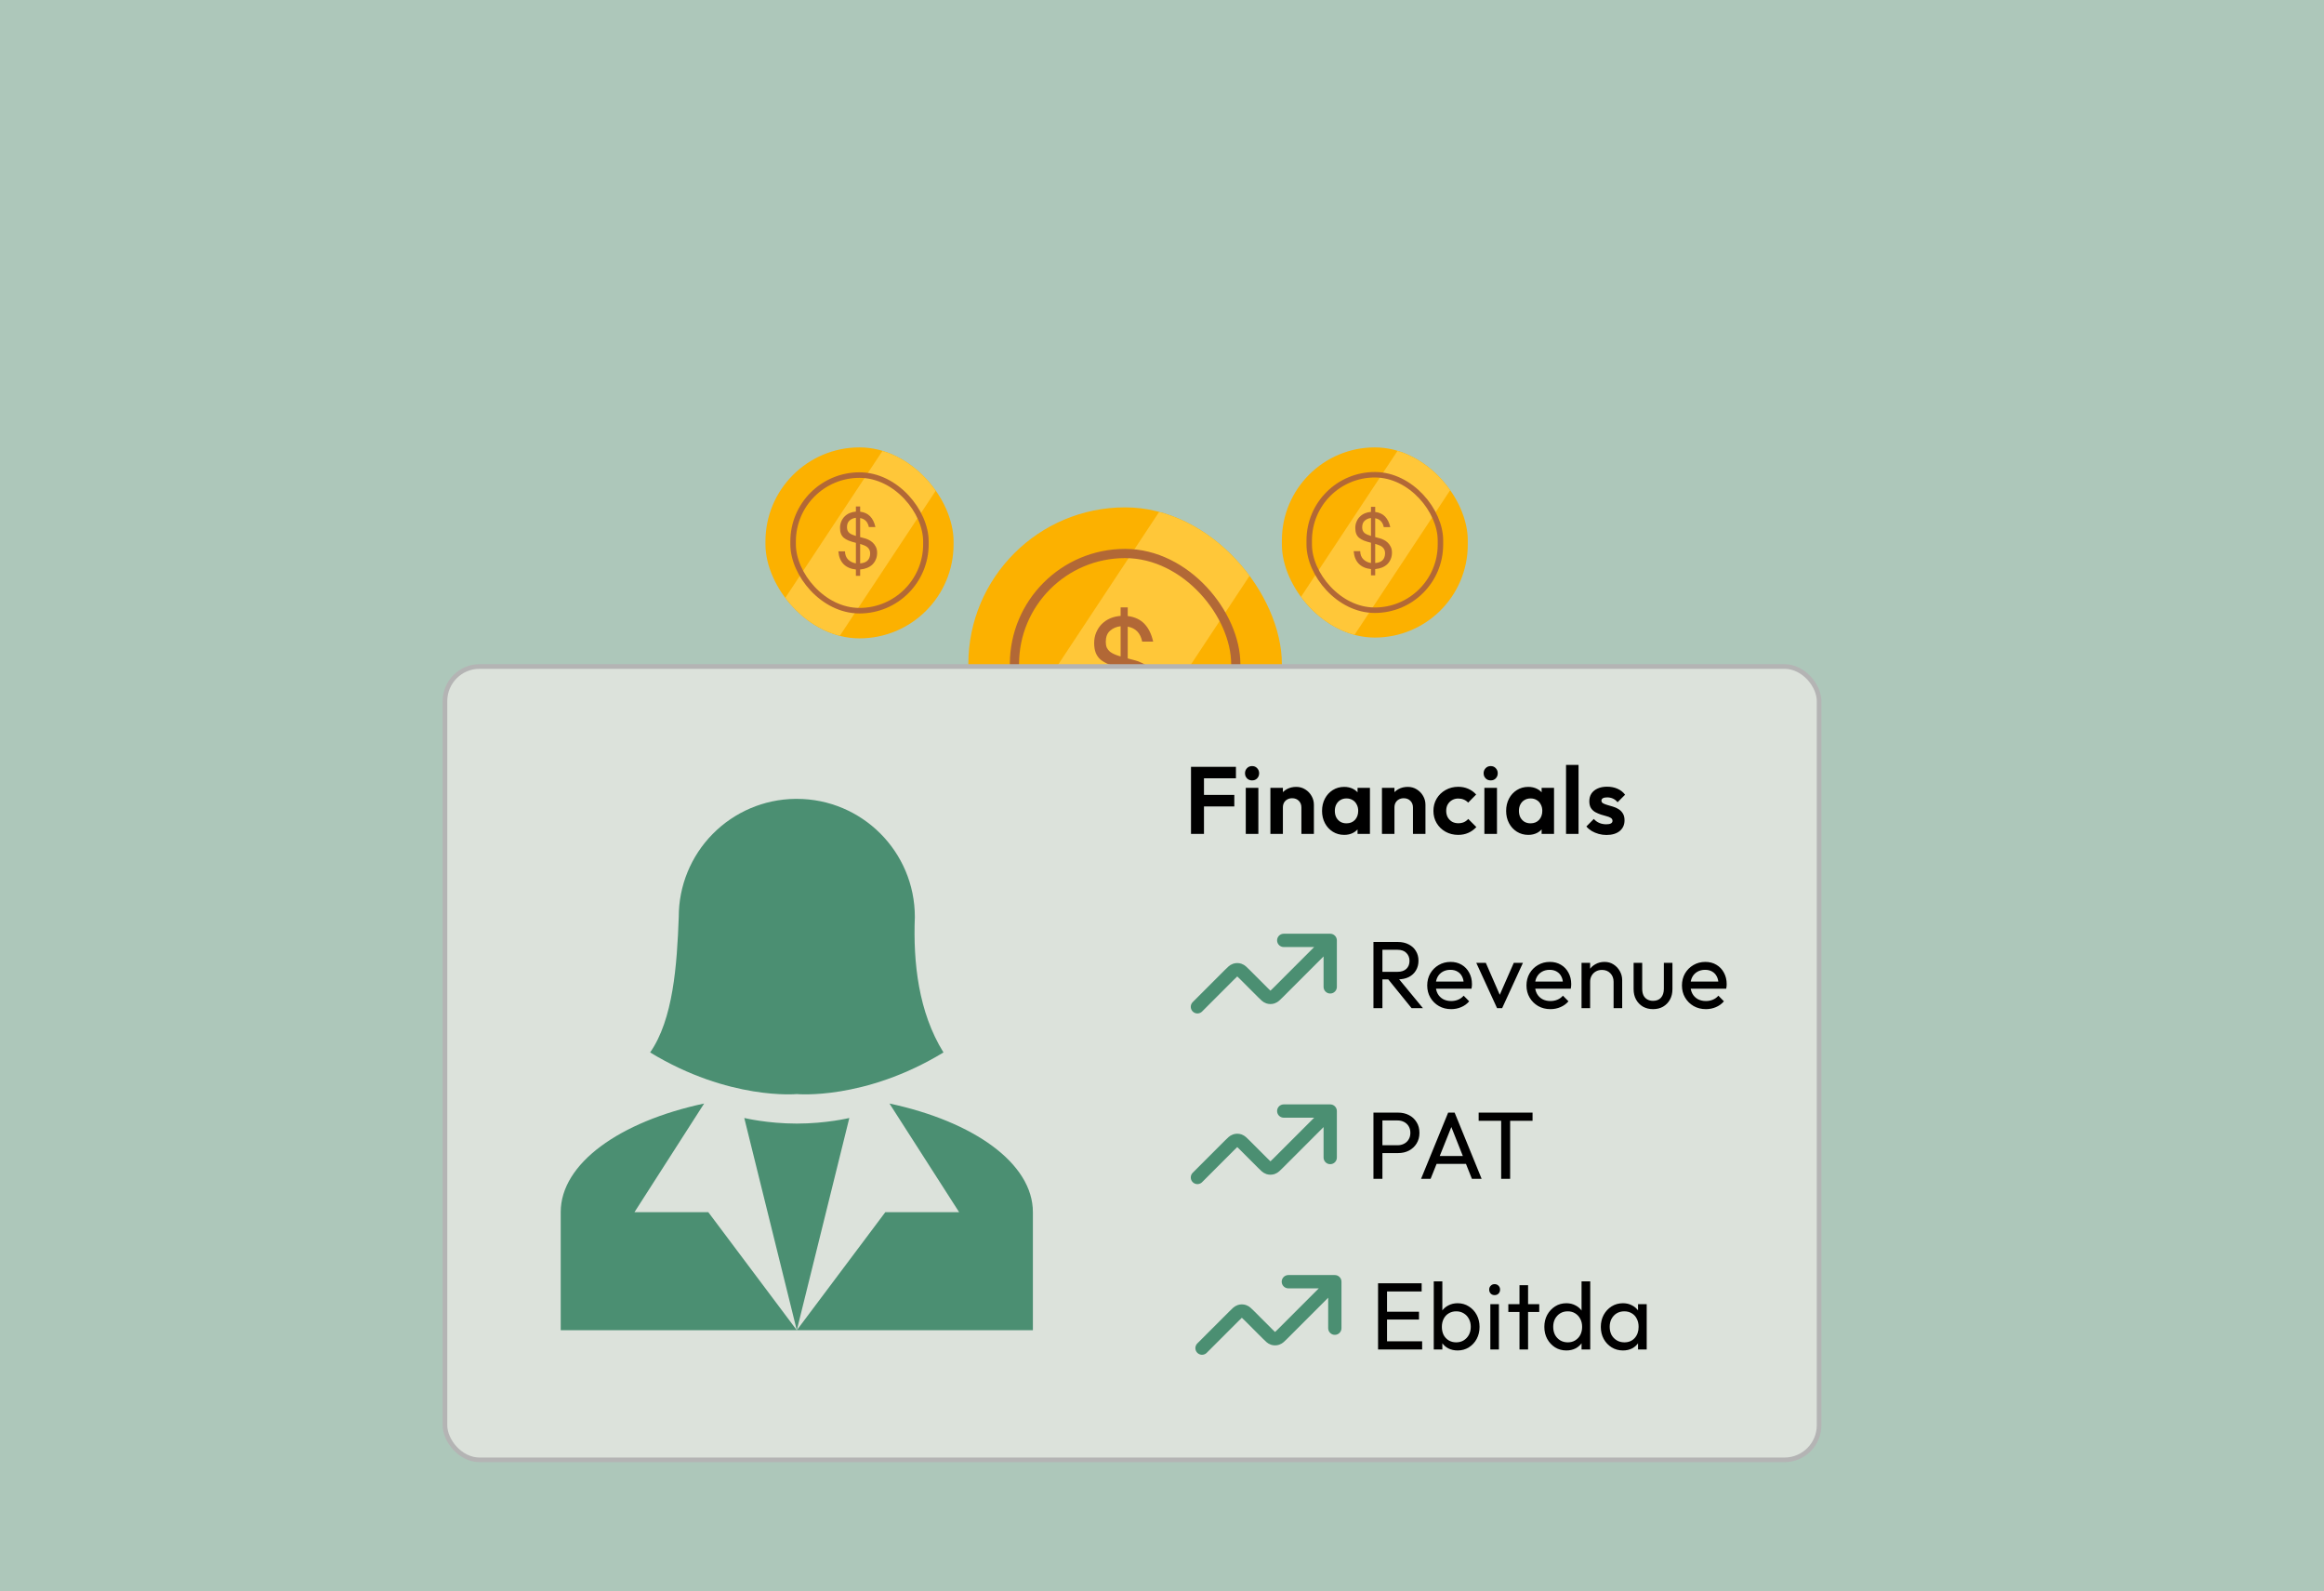 <svg width="504" height="345" viewBox="0 0 504 345" fill="none" xmlns="http://www.w3.org/2000/svg">
<rect width="504" height="345" fill="#ADC7BA"/>
<g clip-path="url(#clip0_1_51946)">
<rect x="278" y="97" width="40.313" height="41.228" rx="20.157" fill="#FCB100"/>
<g filter="url(#filter0_f_1_51946)">
<rect x="305.271" y="94.431" width="14.228" height="47.427" transform="rotate(33.481 305.271 94.431)" fill="#FFC739"/>
</g>
<rect x="283.928" y="102.928" width="28.456" height="29.371" rx="14.228" stroke="#B26836" stroke-width="1.186"/>
<path d="M294.982 119.495C295.005 120.237 295.231 120.823 295.663 121.255C296.106 121.687 296.659 121.958 297.323 122.068V117.669C296.736 117.526 296.227 117.371 295.796 117.205C295.375 117.028 295.021 116.823 294.733 116.59C294.457 116.347 294.252 116.054 294.119 115.711C293.986 115.368 293.92 114.953 293.92 114.466C293.92 113.968 294.009 113.514 294.186 113.105C294.363 112.684 294.601 112.324 294.899 112.026C295.209 111.716 295.569 111.472 295.978 111.295C296.399 111.118 296.847 111.013 297.323 110.98V109.884H298.236V110.996C299.132 111.107 299.846 111.439 300.377 111.992C300.908 112.546 301.285 113.309 301.506 114.283H300.095C299.874 113.188 299.254 112.546 298.236 112.358V116.441L299.232 116.707C299.453 116.762 299.713 116.862 300.012 117.005C300.311 117.138 300.599 117.326 300.875 117.57C301.152 117.813 301.384 118.118 301.572 118.483C301.772 118.848 301.871 119.285 301.871 119.794C301.871 120.336 301.777 120.818 301.589 121.238C301.412 121.659 301.163 122.024 300.842 122.334C300.521 122.633 300.139 122.871 299.697 123.048C299.254 123.225 298.767 123.335 298.236 123.38V124.741H297.323V123.38C296.216 123.269 295.337 122.887 294.684 122.234C294.031 121.57 293.66 120.657 293.571 119.495H294.982ZM298.236 122.068C298.546 122.046 298.828 121.991 299.083 121.902C299.348 121.814 299.575 121.687 299.763 121.521C299.962 121.343 300.112 121.128 300.211 120.873C300.322 120.608 300.377 120.298 300.377 119.944C300.377 119.623 300.322 119.357 300.211 119.147C300.101 118.925 299.951 118.737 299.763 118.582C299.575 118.427 299.348 118.3 299.083 118.201C298.817 118.09 298.535 117.99 298.236 117.902V122.068ZM297.323 112.308C296.792 112.363 296.338 112.557 295.962 112.889C295.597 113.21 295.414 113.686 295.414 114.316C295.414 114.604 295.458 114.853 295.547 115.063C295.646 115.262 295.779 115.434 295.945 115.578C296.122 115.711 296.327 115.827 296.559 115.926C296.792 116.026 297.046 116.115 297.323 116.192V112.308Z" fill="#B26836"/>
</g>
<g clip-path="url(#clip1_1_51946)">
<rect x="166" y="97" width="40.8" height="41.4" rx="20.4" fill="#FCB100"/>
<g filter="url(#filter1_f_1_51946)">
<rect x="193.6" y="94.4" width="14.4" height="48" transform="rotate(33.481 193.6 94.4)" fill="#FFC739"/>
</g>
<rect x="172" y="103" width="28.8" height="29.4" rx="14.4" stroke="#B26836" stroke-width="1.2"/>
<path d="M183.248 119.538C183.27 120.288 183.5 120.882 183.937 121.318C184.385 121.755 184.945 122.03 185.617 122.142V117.69C185.023 117.544 184.508 117.387 184.071 117.219C183.646 117.04 183.287 116.833 182.996 116.598C182.716 116.351 182.509 116.054 182.374 115.707C182.24 115.36 182.173 114.94 182.173 114.447C182.173 113.943 182.262 113.484 182.442 113.07C182.621 112.644 182.862 112.28 183.164 111.978C183.478 111.664 183.842 111.418 184.256 111.238C184.682 111.059 185.135 110.953 185.617 110.919V109.81H186.541V110.936C187.448 111.048 188.17 111.384 188.708 111.944C189.246 112.504 189.626 113.277 189.85 114.262H188.422C188.198 113.154 187.571 112.504 186.541 112.314V116.446L187.549 116.715C187.773 116.771 188.036 116.872 188.338 117.018C188.641 117.152 188.932 117.342 189.212 117.589C189.492 117.835 189.727 118.143 189.918 118.513C190.119 118.882 190.22 119.325 190.22 119.84C190.22 120.389 190.125 120.876 189.934 121.302C189.755 121.727 189.503 122.097 189.178 122.41C188.854 122.713 188.467 122.954 188.019 123.133C187.571 123.312 187.078 123.424 186.541 123.469V124.846H185.617V123.469C184.497 123.357 183.606 122.97 182.946 122.31C182.285 121.638 181.91 120.714 181.82 119.538H183.248ZM186.541 122.142C186.854 122.119 187.14 122.063 187.398 121.974C187.666 121.884 187.896 121.755 188.086 121.587C188.288 121.408 188.439 121.19 188.54 120.932C188.652 120.663 188.708 120.35 188.708 119.991C188.708 119.666 188.652 119.398 188.54 119.185C188.428 118.961 188.277 118.77 188.086 118.614C187.896 118.457 187.666 118.328 187.398 118.227C187.129 118.115 186.843 118.014 186.541 117.925V122.142ZM185.617 112.263C185.079 112.319 184.62 112.515 184.239 112.851C183.87 113.176 183.685 113.658 183.685 114.296C183.685 114.587 183.73 114.839 183.819 115.052C183.92 115.254 184.054 115.427 184.222 115.573C184.402 115.707 184.609 115.825 184.844 115.926C185.079 116.026 185.337 116.116 185.617 116.194V112.263Z" fill="#B26836"/>
</g>
<g clip-path="url(#clip2_1_51946)">
<rect x="210" y="110" width="68" height="68" rx="34" fill="#FCB100"/>
<g filter="url(#filter2_f_1_51946)">
<rect x="256" y="104" width="24" height="80" transform="rotate(33.481 256 104)" fill="#FFC739"/>
</g>
<rect x="220" y="120" width="48" height="48" rx="24" stroke="#B26836" stroke-width="2"/>
<path d="M239.08 147.896C239.117 149.147 239.5 150.136 240.228 150.864C240.975 151.592 241.908 152.049 243.028 152.236V144.816C242.039 144.573 241.18 144.312 240.452 144.032C239.743 143.733 239.145 143.388 238.66 142.996C238.193 142.585 237.848 142.091 237.624 141.512C237.4 140.933 237.288 140.233 237.288 139.412C237.288 138.572 237.437 137.807 237.736 137.116C238.035 136.407 238.436 135.8 238.94 135.296C239.463 134.773 240.069 134.363 240.76 134.064C241.469 133.765 242.225 133.588 243.028 133.532V131.684H244.568V133.56C246.08 133.747 247.284 134.307 248.18 135.24C249.076 136.173 249.711 137.461 250.084 139.104H247.704C247.331 137.256 246.285 136.173 244.568 135.856V142.744L246.248 143.192C246.621 143.285 247.06 143.453 247.564 143.696C248.068 143.92 248.553 144.237 249.02 144.648C249.487 145.059 249.879 145.572 250.196 146.188C250.532 146.804 250.7 147.541 250.7 148.4C250.7 149.315 250.541 150.127 250.224 150.836C249.925 151.545 249.505 152.161 248.964 152.684C248.423 153.188 247.779 153.589 247.032 153.888C246.285 154.187 245.464 154.373 244.568 154.448V156.744H243.028V154.448C241.161 154.261 239.677 153.617 238.576 152.516C237.475 151.396 236.849 149.856 236.7 147.896H239.08ZM244.568 152.236C245.091 152.199 245.567 152.105 245.996 151.956C246.444 151.807 246.827 151.592 247.144 151.312C247.48 151.013 247.732 150.649 247.9 150.22C248.087 149.772 248.18 149.249 248.18 148.652C248.18 148.111 248.087 147.663 247.9 147.308C247.713 146.935 247.461 146.617 247.144 146.356C246.827 146.095 246.444 145.88 245.996 145.712C245.548 145.525 245.072 145.357 244.568 145.208V152.236ZM243.028 135.772C242.132 135.865 241.367 136.192 240.732 136.752C240.116 137.293 239.808 138.096 239.808 139.16C239.808 139.645 239.883 140.065 240.032 140.42C240.2 140.756 240.424 141.045 240.704 141.288C241.003 141.512 241.348 141.708 241.74 141.876C242.132 142.044 242.561 142.193 243.028 142.324V135.772Z" fill="#B26836"/>
</g>
<rect x="96.5" y="144.5" width="298" height="172" rx="7.5" fill="#DCE2DB"/>
<rect x="96.5" y="144.5" width="298" height="172" rx="7.5" stroke="#B4B4B4"/>
<path d="M172.416 173.2C165.69 173.289 159.27 176.027 154.549 180.82C149.828 185.612 147.188 192.073 147.2 198.8C146.816 209.296 145.984 221.008 140.992 228.176C158.144 238.608 172.8 237.2 172.8 237.2C172.8 237.2 187.456 238.608 204.608 228.176C199.168 219.408 198.016 208.656 198.4 198.8C198.4 184.656 186.944 173.2 172.8 173.2H172.416ZM152.704 239.248C134.4 243.152 121.6 252.24 121.6 262.8V288.4H172.8L153.6 262.8H137.6M172.8 288.4L184.192 242.384C184.192 242.384 179.2 243.6 172.8 243.6C166.4 243.6 161.408 242.384 161.408 242.384M172.8 288.4H224V262.8C224 252.24 211.2 243.152 192.896 239.248L208 262.8H192L172.8 288.4Z" fill="#4B8F72"/>
<path d="M258.29 180.8V166.256H261.103V180.8H258.29ZM260.359 174.842V172.338H267.683V174.842H260.359ZM260.359 168.738V166.256H268.034V168.738H260.359ZM270.168 180.8V170.807H272.899V180.8H270.168ZM271.533 169.193C271.092 169.193 270.726 169.049 270.437 168.759C270.147 168.455 270.002 168.083 270.002 167.642C270.002 167.214 270.147 166.849 270.437 166.545C270.726 166.242 271.092 166.09 271.533 166.09C271.988 166.09 272.354 166.242 272.63 166.545C272.919 166.849 273.064 167.214 273.064 167.642C273.064 168.083 272.919 168.455 272.63 168.759C272.354 169.049 271.988 169.193 271.533 169.193ZM282.231 180.8V175.069C282.231 174.476 282.044 173.993 281.672 173.621C281.3 173.248 280.817 173.062 280.224 173.062C279.837 173.062 279.493 173.145 279.189 173.311C278.886 173.476 278.644 173.711 278.465 174.014C278.3 174.317 278.217 174.669 278.217 175.069L277.162 174.531C277.162 173.745 277.327 173.062 277.658 172.483C278.003 171.89 278.472 171.428 279.065 171.097C279.672 170.766 280.355 170.6 281.113 170.6C281.844 170.6 282.499 170.786 283.079 171.159C283.658 171.517 284.113 171.993 284.444 172.586C284.775 173.166 284.941 173.793 284.941 174.469V180.8H282.231ZM275.507 180.8V170.807H278.217V180.8H275.507ZM291.51 181.007C290.6 181.007 289.779 180.779 289.048 180.324C288.317 179.869 287.745 179.248 287.331 178.462C286.917 177.676 286.71 176.793 286.71 175.814C286.71 174.821 286.917 173.931 287.331 173.145C287.745 172.359 288.317 171.738 289.048 171.283C289.779 170.828 290.6 170.6 291.51 170.6C292.227 170.6 292.869 170.745 293.434 171.035C294 171.324 294.448 171.731 294.779 172.255C295.124 172.766 295.31 173.345 295.338 173.993V177.593C295.31 178.255 295.124 178.841 294.779 179.352C294.448 179.862 294 180.269 293.434 180.572C292.869 180.862 292.227 181.007 291.51 181.007ZM292.007 178.503C292.765 178.503 293.379 178.255 293.848 177.759C294.317 177.248 294.551 176.593 294.551 175.793C294.551 175.269 294.441 174.807 294.22 174.407C294.013 173.993 293.717 173.676 293.331 173.455C292.958 173.221 292.517 173.104 292.007 173.104C291.51 173.104 291.069 173.221 290.683 173.455C290.31 173.676 290.014 173.993 289.793 174.407C289.586 174.807 289.483 175.269 289.483 175.793C289.483 176.331 289.586 176.807 289.793 177.221C290.014 177.621 290.31 177.938 290.683 178.172C291.069 178.393 291.51 178.503 292.007 178.503ZM294.407 180.8V178.11L294.841 175.669L294.407 173.269V170.807H297.096V180.8H294.407ZM306.425 180.8V175.069C306.425 174.476 306.238 173.993 305.866 173.621C305.494 173.248 305.011 173.062 304.418 173.062C304.032 173.062 303.687 173.145 303.383 173.311C303.08 173.476 302.839 173.711 302.659 174.014C302.494 174.317 302.411 174.669 302.411 175.069L301.356 174.531C301.356 173.745 301.521 173.062 301.852 172.483C302.197 171.89 302.666 171.428 303.259 171.097C303.866 170.766 304.549 170.6 305.307 170.6C306.038 170.6 306.694 170.786 307.273 171.159C307.852 171.517 308.307 171.993 308.638 172.586C308.969 173.166 309.135 173.793 309.135 174.469V180.8H306.425ZM299.701 180.8V170.807H302.411V180.8H299.701ZM316.242 181.007C315.221 181.007 314.304 180.779 313.49 180.324C312.677 179.869 312.035 179.248 311.566 178.462C311.097 177.676 310.863 176.793 310.863 175.814C310.863 174.821 311.097 173.931 311.566 173.145C312.035 172.359 312.677 171.738 313.49 171.283C314.318 170.814 315.235 170.58 316.242 170.58C317.028 170.58 317.752 170.724 318.414 171.014C319.077 171.304 319.649 171.717 320.132 172.255L318.394 174.014C318.132 173.724 317.815 173.504 317.442 173.352C317.083 173.2 316.684 173.124 316.242 173.124C315.746 173.124 315.297 173.242 314.897 173.476C314.511 173.697 314.201 174.007 313.966 174.407C313.746 174.793 313.635 175.255 313.635 175.793C313.635 176.317 313.746 176.786 313.966 177.2C314.201 177.6 314.511 177.917 314.897 178.152C315.297 178.372 315.746 178.483 316.242 178.483C316.697 178.483 317.104 178.407 317.463 178.255C317.835 178.09 318.152 177.855 318.414 177.552L320.173 179.31C319.663 179.862 319.077 180.283 318.414 180.572C317.752 180.862 317.028 181.007 316.242 181.007ZM321.915 180.8V170.807H324.646V180.8H321.915ZM323.28 169.193C322.839 169.193 322.473 169.049 322.184 168.759C321.894 168.455 321.749 168.083 321.749 167.642C321.749 167.214 321.894 166.849 322.184 166.545C322.473 166.242 322.839 166.09 323.28 166.09C323.735 166.09 324.101 166.242 324.377 166.545C324.666 166.849 324.811 167.214 324.811 167.642C324.811 168.083 324.666 168.455 324.377 168.759C324.101 169.049 323.735 169.193 323.28 169.193ZM331.433 181.007C330.522 181.007 329.702 180.779 328.971 180.324C328.24 179.869 327.667 179.248 327.254 178.462C326.84 177.676 326.633 176.793 326.633 175.814C326.633 174.821 326.84 173.931 327.254 173.145C327.667 172.359 328.24 171.738 328.971 171.283C329.702 170.828 330.522 170.6 331.433 170.6C332.15 170.6 332.791 170.745 333.357 171.035C333.922 171.324 334.371 171.731 334.702 172.255C335.046 172.766 335.233 173.345 335.26 173.993V177.593C335.233 178.255 335.046 178.841 334.702 179.352C334.371 179.862 333.922 180.269 333.357 180.572C332.791 180.862 332.15 181.007 331.433 181.007ZM331.929 178.503C332.688 178.503 333.302 178.255 333.771 177.759C334.24 177.248 334.474 176.593 334.474 175.793C334.474 175.269 334.364 174.807 334.143 174.407C333.936 173.993 333.64 173.676 333.253 173.455C332.881 173.221 332.44 173.104 331.929 173.104C331.433 173.104 330.991 173.221 330.605 173.455C330.233 173.676 329.936 173.993 329.716 174.407C329.509 174.807 329.405 175.269 329.405 175.793C329.405 176.331 329.509 176.807 329.716 177.221C329.936 177.621 330.233 177.938 330.605 178.172C330.991 178.393 331.433 178.503 331.929 178.503ZM334.329 180.8V178.11L334.764 175.669L334.329 173.269V170.807H337.019V180.8H334.329ZM339.623 180.8V165.842H342.334V180.8H339.623ZM348.376 181.028C347.811 181.028 347.252 180.952 346.701 180.8C346.163 180.648 345.666 180.441 345.211 180.179C344.756 179.903 344.363 179.572 344.032 179.186L345.645 177.552C345.99 177.938 346.39 178.228 346.845 178.421C347.301 178.614 347.804 178.71 348.356 178.71C348.797 178.71 349.128 178.648 349.349 178.524C349.583 178.4 349.7 178.214 349.7 177.966C349.7 177.69 349.576 177.476 349.328 177.324C349.094 177.172 348.783 177.048 348.397 176.952C348.011 176.841 347.604 176.724 347.176 176.6C346.763 176.462 346.363 176.29 345.976 176.083C345.59 175.862 345.273 175.566 345.025 175.193C344.79 174.807 344.673 174.311 344.673 173.704C344.673 173.069 344.825 172.517 345.128 172.048C345.445 171.58 345.894 171.214 346.473 170.952C347.052 170.69 347.735 170.559 348.521 170.559C349.349 170.559 350.094 170.704 350.756 170.993C351.431 171.283 351.99 171.717 352.431 172.297L350.797 173.931C350.494 173.559 350.149 173.29 349.763 173.124C349.39 172.959 348.983 172.876 348.542 172.876C348.142 172.876 347.832 172.938 347.611 173.062C347.404 173.186 347.301 173.359 347.301 173.579C347.301 173.828 347.418 174.021 347.652 174.159C347.901 174.297 348.218 174.421 348.604 174.531C348.99 174.628 349.39 174.745 349.804 174.883C350.231 175.007 350.631 175.186 351.004 175.421C351.39 175.655 351.7 175.966 351.935 176.352C352.183 176.738 352.307 177.235 352.307 177.841C352.307 178.821 351.956 179.6 351.252 180.179C350.549 180.745 349.59 181.028 348.376 181.028Z" fill="black"/>
<path d="M288.48 203.88L277.149 215.211C276.579 215.781 276.294 216.066 275.965 216.173C275.676 216.267 275.364 216.267 275.075 216.173C274.746 216.066 274.461 215.781 273.891 215.211L269.949 211.269C269.379 210.699 269.094 210.414 268.765 210.307C268.476 210.213 268.164 210.213 267.875 210.307C267.546 210.414 267.261 210.699 266.691 211.269L259.68 218.28M288.48 203.88H278.4M288.48 203.88V213.96" stroke="#4B8F72" stroke-width="2.88" stroke-linecap="round" stroke-linejoin="round"/>
<path d="M299.16 212.332V210.697H303.05C303.891 210.697 304.539 210.484 304.994 210.056C305.45 209.629 305.677 209.049 305.677 208.318C305.677 207.629 305.45 207.056 304.994 206.601C304.553 206.146 303.912 205.918 303.07 205.918H299.16V204.222H303.132C304.043 204.222 304.836 204.401 305.512 204.76C306.187 205.105 306.705 205.58 307.063 206.187C307.436 206.794 307.622 207.491 307.622 208.277C307.622 209.091 307.436 209.801 307.063 210.408C306.705 211.015 306.187 211.491 305.512 211.835C304.836 212.166 304.043 212.332 303.132 212.332H299.16ZM297.857 218.58V204.222H299.801V218.58H297.857ZM306.132 218.58L300.919 212.146L302.76 211.504L308.594 218.58H306.132ZM314.71 218.787C313.73 218.787 312.848 218.566 312.062 218.125C311.275 217.67 310.655 217.056 310.199 216.284C309.744 215.511 309.517 214.635 309.517 213.656C309.517 212.691 309.737 211.822 310.179 211.049C310.634 210.277 311.241 209.67 311.999 209.229C312.772 208.773 313.634 208.546 314.586 208.546C315.496 208.546 316.296 208.753 316.986 209.166C317.689 209.58 318.234 210.153 318.62 210.884C319.02 211.615 319.22 212.442 319.22 213.366C319.22 213.504 319.213 213.656 319.199 213.822C319.185 213.973 319.158 214.153 319.117 214.359H310.82V212.808H318.123L317.441 213.408C317.441 212.746 317.323 212.187 317.089 211.732C316.854 211.263 316.523 210.904 316.096 210.656C315.668 210.394 315.151 210.263 314.544 210.263C313.91 210.263 313.351 210.401 312.868 210.677C312.386 210.953 312.013 211.339 311.751 211.835C311.489 212.332 311.358 212.918 311.358 213.594C311.358 214.284 311.496 214.89 311.772 215.415C312.048 215.925 312.441 216.325 312.951 216.615C313.461 216.89 314.048 217.028 314.71 217.028C315.261 217.028 315.765 216.932 316.22 216.739C316.689 216.546 317.089 216.256 317.42 215.87L318.62 217.09C318.151 217.642 317.572 218.063 316.882 218.352C316.206 218.642 315.482 218.787 314.71 218.787ZM324.668 218.58L320.158 208.753H322.227L325.847 217.049H324.647L328.288 208.753H330.275L325.764 218.58H324.668ZM336.237 218.787C335.258 218.787 334.375 218.566 333.589 218.125C332.803 217.67 332.182 217.056 331.727 216.284C331.272 215.511 331.044 214.635 331.044 213.656C331.044 212.691 331.265 211.822 331.706 211.049C332.161 210.277 332.768 209.67 333.527 209.229C334.299 208.773 335.161 208.546 336.113 208.546C337.023 208.546 337.823 208.753 338.513 209.166C339.216 209.58 339.761 210.153 340.147 210.884C340.547 211.615 340.747 212.442 340.747 213.366C340.747 213.504 340.74 213.656 340.726 213.822C340.713 213.973 340.685 214.153 340.644 214.359H332.347V212.808H339.651L338.968 213.408C338.968 212.746 338.851 212.187 338.616 211.732C338.382 211.263 338.051 210.904 337.623 210.656C337.196 210.394 336.678 210.263 336.071 210.263C335.437 210.263 334.878 210.401 334.396 210.677C333.913 210.953 333.54 211.339 333.278 211.835C333.016 212.332 332.885 212.918 332.885 213.594C332.885 214.284 333.023 214.89 333.299 215.415C333.575 215.925 333.968 216.325 334.478 216.615C334.989 216.89 335.575 217.028 336.237 217.028C336.789 217.028 337.292 216.932 337.747 216.739C338.216 216.546 338.616 216.256 338.947 215.87L340.147 217.09C339.678 217.642 339.099 218.063 338.409 218.352C337.733 218.642 337.009 218.787 336.237 218.787ZM349.936 218.58V212.849C349.936 212.104 349.701 211.491 349.232 211.008C348.763 210.525 348.157 210.284 347.412 210.284C346.915 210.284 346.474 210.394 346.088 210.615C345.701 210.835 345.398 211.139 345.177 211.525C344.957 211.911 344.846 212.353 344.846 212.849L344.081 212.415C344.081 211.67 344.246 211.008 344.577 210.429C344.908 209.849 345.37 209.394 345.964 209.063C346.557 208.718 347.226 208.546 347.97 208.546C348.715 208.546 349.37 208.732 349.936 209.104C350.515 209.477 350.97 209.966 351.301 210.573C351.632 211.166 351.798 211.801 351.798 212.477V218.58H349.936ZM342.984 218.58V208.753H344.846V218.58H342.984ZM358.477 218.787C357.677 218.787 356.953 218.608 356.305 218.249C355.671 217.877 355.174 217.366 354.815 216.718C354.457 216.07 354.277 215.318 354.277 214.463V208.753H356.14V214.38C356.14 214.918 356.229 215.387 356.408 215.787C356.602 216.173 356.877 216.47 357.236 216.677C357.595 216.884 358.015 216.987 358.498 216.987C359.229 216.987 359.801 216.759 360.215 216.304C360.629 215.835 360.836 215.194 360.836 214.38V208.753H362.698V214.463C362.698 215.318 362.519 216.07 362.16 216.718C361.801 217.366 361.305 217.877 360.67 218.249C360.05 218.608 359.319 218.787 358.477 218.787ZM369.952 218.787C368.973 218.787 368.09 218.566 367.304 218.125C366.518 217.67 365.897 217.056 365.442 216.284C364.987 215.511 364.759 214.635 364.759 213.656C364.759 212.691 364.98 211.822 365.421 211.049C365.876 210.277 366.483 209.67 367.242 209.229C368.014 208.773 368.876 208.546 369.828 208.546C370.738 208.546 371.538 208.753 372.228 209.166C372.931 209.58 373.476 210.153 373.862 210.884C374.262 211.615 374.462 212.442 374.462 213.366C374.462 213.504 374.455 213.656 374.442 213.822C374.428 213.973 374.4 214.153 374.359 214.359H366.063V212.808H373.366L372.683 213.408C372.683 212.746 372.566 212.187 372.331 211.732C372.097 211.263 371.766 210.904 371.338 210.656C370.911 210.394 370.393 210.263 369.787 210.263C369.152 210.263 368.594 210.401 368.111 210.677C367.628 210.953 367.256 211.339 366.994 211.835C366.731 212.332 366.6 212.918 366.6 213.594C366.6 214.284 366.738 214.89 367.014 215.415C367.29 215.925 367.683 216.325 368.194 216.615C368.704 216.89 369.29 217.028 369.952 217.028C370.504 217.028 371.007 216.932 371.462 216.739C371.931 216.546 372.331 216.256 372.662 215.87L373.862 217.09C373.393 217.642 372.814 218.063 372.124 218.352C371.449 218.642 370.724 218.787 369.952 218.787Z" fill="black"/>
<path d="M288.48 240.88L277.149 252.211C276.579 252.781 276.294 253.066 275.965 253.173C275.676 253.267 275.364 253.267 275.075 253.173C274.746 253.066 274.461 252.781 273.891 252.211L269.949 248.269C269.379 247.699 269.094 247.414 268.765 247.307C268.476 247.213 268.164 247.213 267.875 247.307C267.546 247.414 267.261 247.699 266.691 248.269L259.68 255.28M288.48 240.88H278.4M288.48 240.88V250.96" stroke="#4B8F72" stroke-width="2.88" stroke-linecap="round" stroke-linejoin="round"/>
<path d="M299.16 249.994V248.297H303.07C303.608 248.297 304.084 248.187 304.498 247.966C304.925 247.746 305.256 247.435 305.491 247.035C305.739 246.635 305.863 246.16 305.863 245.608C305.863 245.056 305.739 244.58 305.491 244.18C305.256 243.78 304.925 243.47 304.498 243.249C304.084 243.029 303.608 242.918 303.07 242.918H299.16V241.222H303.194C304.077 241.222 304.863 241.401 305.553 241.76C306.256 242.118 306.808 242.629 307.208 243.291C307.622 243.939 307.829 244.711 307.829 245.608C307.829 246.491 307.622 247.263 307.208 247.925C306.808 248.573 306.256 249.084 305.553 249.456C304.863 249.815 304.077 249.994 303.194 249.994H299.16ZM297.857 255.58V241.222H299.801V255.58H297.857ZM308.181 255.58L314.057 241.222H315.464L321.319 255.58H319.209L314.388 243.436H315.112L310.25 255.58H308.181ZM310.974 252.332V250.635H318.526V252.332H310.974ZM325.555 255.58V241.636H327.499V255.58H325.555ZM320.672 243.001V241.222H332.361V243.001H320.672Z" fill="black"/>
<path d="M289.48 277.88L278.149 289.211C277.579 289.781 277.294 290.066 276.965 290.173C276.676 290.267 276.364 290.267 276.075 290.173C275.746 290.066 275.461 289.781 274.891 289.211L270.949 285.269C270.379 284.699 270.094 284.414 269.765 284.307C269.476 284.213 269.164 284.213 268.875 284.307C268.546 284.414 268.261 284.699 267.691 285.269L260.68 292.28M289.48 277.88H279.4M289.48 277.88V287.96" stroke="#4B8F72" stroke-width="2.88" stroke-linecap="round" stroke-linejoin="round"/>
<path d="M298.857 292.58V278.222H300.801V292.58H298.857ZM300.181 292.58V290.801H308.415V292.58H300.181ZM300.181 286.084V284.387H307.732V286.084H300.181ZM300.181 280.001V278.222H308.312V280.001H300.181ZM316.108 292.787C315.363 292.787 314.688 292.635 314.081 292.332C313.488 292.015 313.012 291.58 312.653 291.028C312.294 290.477 312.094 289.849 312.053 289.146V286.187C312.094 285.47 312.294 284.842 312.653 284.304C313.025 283.753 313.508 283.325 314.101 283.022C314.708 282.704 315.377 282.546 316.108 282.546C317.005 282.546 317.812 282.773 318.529 283.229C319.26 283.684 319.832 284.297 320.246 285.07C320.66 285.842 320.867 286.711 320.867 287.677C320.867 288.642 320.66 289.511 320.246 290.284C319.832 291.056 319.26 291.67 318.529 292.125C317.812 292.566 317.005 292.787 316.108 292.787ZM310.936 292.58V277.808H312.798V285.153L312.446 287.532L312.798 289.932V292.58H310.936ZM315.798 291.028C316.418 291.028 316.963 290.884 317.432 290.594C317.901 290.304 318.274 289.911 318.549 289.415C318.825 288.904 318.963 288.318 318.963 287.656C318.963 287.008 318.825 286.428 318.549 285.918C318.274 285.408 317.901 285.015 317.432 284.739C316.963 284.449 316.425 284.304 315.819 284.304C315.198 284.304 314.653 284.449 314.184 284.739C313.715 285.015 313.35 285.408 313.088 285.918C312.825 286.428 312.694 287.015 312.694 287.677C312.694 288.325 312.819 288.904 313.067 289.415C313.329 289.911 313.694 290.304 314.163 290.594C314.646 290.884 315.191 291.028 315.798 291.028ZM323.205 292.58V282.753H325.067V292.58H323.205ZM324.136 280.787C323.791 280.787 323.509 280.677 323.288 280.456C323.067 280.222 322.957 279.932 322.957 279.587C322.957 279.256 323.067 278.98 323.288 278.76C323.509 278.525 323.791 278.408 324.136 278.408C324.481 278.408 324.764 278.525 324.984 278.76C325.205 278.98 325.315 279.256 325.315 279.587C325.315 279.932 325.205 280.222 324.984 280.456C324.764 280.677 324.481 280.787 324.136 280.787ZM329.528 292.58V278.636H331.39V292.58H329.528ZM327.108 284.449V282.753H333.811V284.449H327.108ZM339.697 292.787C338.787 292.787 337.973 292.566 337.256 292.125C336.539 291.67 335.967 291.056 335.539 290.284C335.125 289.511 334.918 288.642 334.918 287.677C334.918 286.711 335.125 285.842 335.539 285.07C335.967 284.297 336.539 283.684 337.256 283.229C337.973 282.773 338.787 282.546 339.697 282.546C340.428 282.546 341.091 282.704 341.684 283.022C342.277 283.325 342.753 283.753 343.111 284.304C343.484 284.842 343.69 285.47 343.732 286.187V289.146C343.69 289.849 343.49 290.477 343.132 291.028C342.773 291.58 342.297 292.015 341.704 292.332C341.111 292.635 340.442 292.787 339.697 292.787ZM340.008 291.028C340.628 291.028 341.166 290.884 341.622 290.594C342.091 290.304 342.456 289.911 342.718 289.415C342.98 288.904 343.111 288.325 343.111 287.677C343.111 287.001 342.973 286.415 342.697 285.918C342.435 285.422 342.07 285.028 341.601 284.739C341.146 284.449 340.608 284.304 339.987 284.304C339.366 284.304 338.822 284.449 338.353 284.739C337.884 285.028 337.511 285.428 337.235 285.939C336.973 286.435 336.842 287.008 336.842 287.656C336.842 288.318 336.973 288.904 337.235 289.415C337.511 289.911 337.884 290.304 338.353 290.594C338.835 290.884 339.387 291.028 340.008 291.028ZM344.87 292.58H342.987V289.932L343.339 287.532L342.987 285.153V277.808H344.87V292.58ZM351.967 292.787C351.07 292.787 350.256 292.566 349.525 292.125C348.794 291.67 348.215 291.056 347.788 290.284C347.374 289.511 347.167 288.642 347.167 287.677C347.167 286.711 347.374 285.842 347.788 285.07C348.215 284.297 348.788 283.684 349.505 283.229C350.236 282.773 351.056 282.546 351.967 282.546C352.712 282.546 353.374 282.704 353.953 283.022C354.546 283.325 355.022 283.753 355.38 284.304C355.739 284.842 355.939 285.47 355.98 286.187V289.146C355.939 289.849 355.739 290.477 355.38 291.028C355.036 291.58 354.567 292.015 353.974 292.332C353.394 292.635 352.725 292.787 351.967 292.787ZM352.277 291.028C353.201 291.028 353.946 290.718 354.512 290.097C355.077 289.463 355.36 288.656 355.36 287.677C355.36 287.001 355.229 286.415 354.967 285.918C354.718 285.408 354.36 285.015 353.891 284.739C353.422 284.449 352.877 284.304 352.256 284.304C351.636 284.304 351.084 284.449 350.601 284.739C350.132 285.028 349.76 285.428 349.484 285.939C349.222 286.435 349.091 287.008 349.091 287.656C349.091 288.318 349.222 288.904 349.484 289.415C349.76 289.911 350.139 290.304 350.622 290.594C351.105 290.884 351.656 291.028 352.277 291.028ZM355.236 292.58V289.932L355.587 287.532L355.236 285.153V282.753H357.118V292.58H355.236Z" fill="black"/>
<defs>
<filter id="filter0_f_1_51946" x="274.364" y="89.688" width="47.516" height="56.892" filterUnits="userSpaceOnUse" color-interpolation-filters="sRGB">
<feFlood flood-opacity="0" result="BackgroundImageFix"/>
<feBlend mode="normal" in="SourceGraphic" in2="BackgroundImageFix" result="shape"/>
<feGaussianBlur stdDeviation="2.371" result="effect1_foregroundBlur_1_51946"/>
</filter>
<filter id="filter1_f_1_51946" x="162.32" y="89.6" width="48.09" height="57.579" filterUnits="userSpaceOnUse" color-interpolation-filters="sRGB">
<feFlood flood-opacity="0" result="BackgroundImageFix"/>
<feBlend mode="normal" in="SourceGraphic" in2="BackgroundImageFix" result="shape"/>
<feGaussianBlur stdDeviation="2.4" result="effect1_foregroundBlur_1_51946"/>
</filter>
<filter id="filter2_f_1_51946" x="203.867" y="96" width="80.15" height="95.965" filterUnits="userSpaceOnUse" color-interpolation-filters="sRGB">
<feFlood flood-opacity="0" result="BackgroundImageFix"/>
<feBlend mode="normal" in="SourceGraphic" in2="BackgroundImageFix" result="shape"/>
<feGaussianBlur stdDeviation="4" result="effect1_foregroundBlur_1_51946"/>
</filter>
<clipPath id="clip0_1_51946">
<rect x="278" y="97" width="40.313" height="41.228" rx="20.157" fill="white"/>
</clipPath>
<clipPath id="clip1_1_51946">
<rect x="166" y="97" width="40.8" height="41.4" rx="20.4" fill="white"/>
</clipPath>
<clipPath id="clip2_1_51946">
<rect x="210" y="110" width="68" height="68" rx="34" fill="white"/>
</clipPath>
</defs>
</svg>
